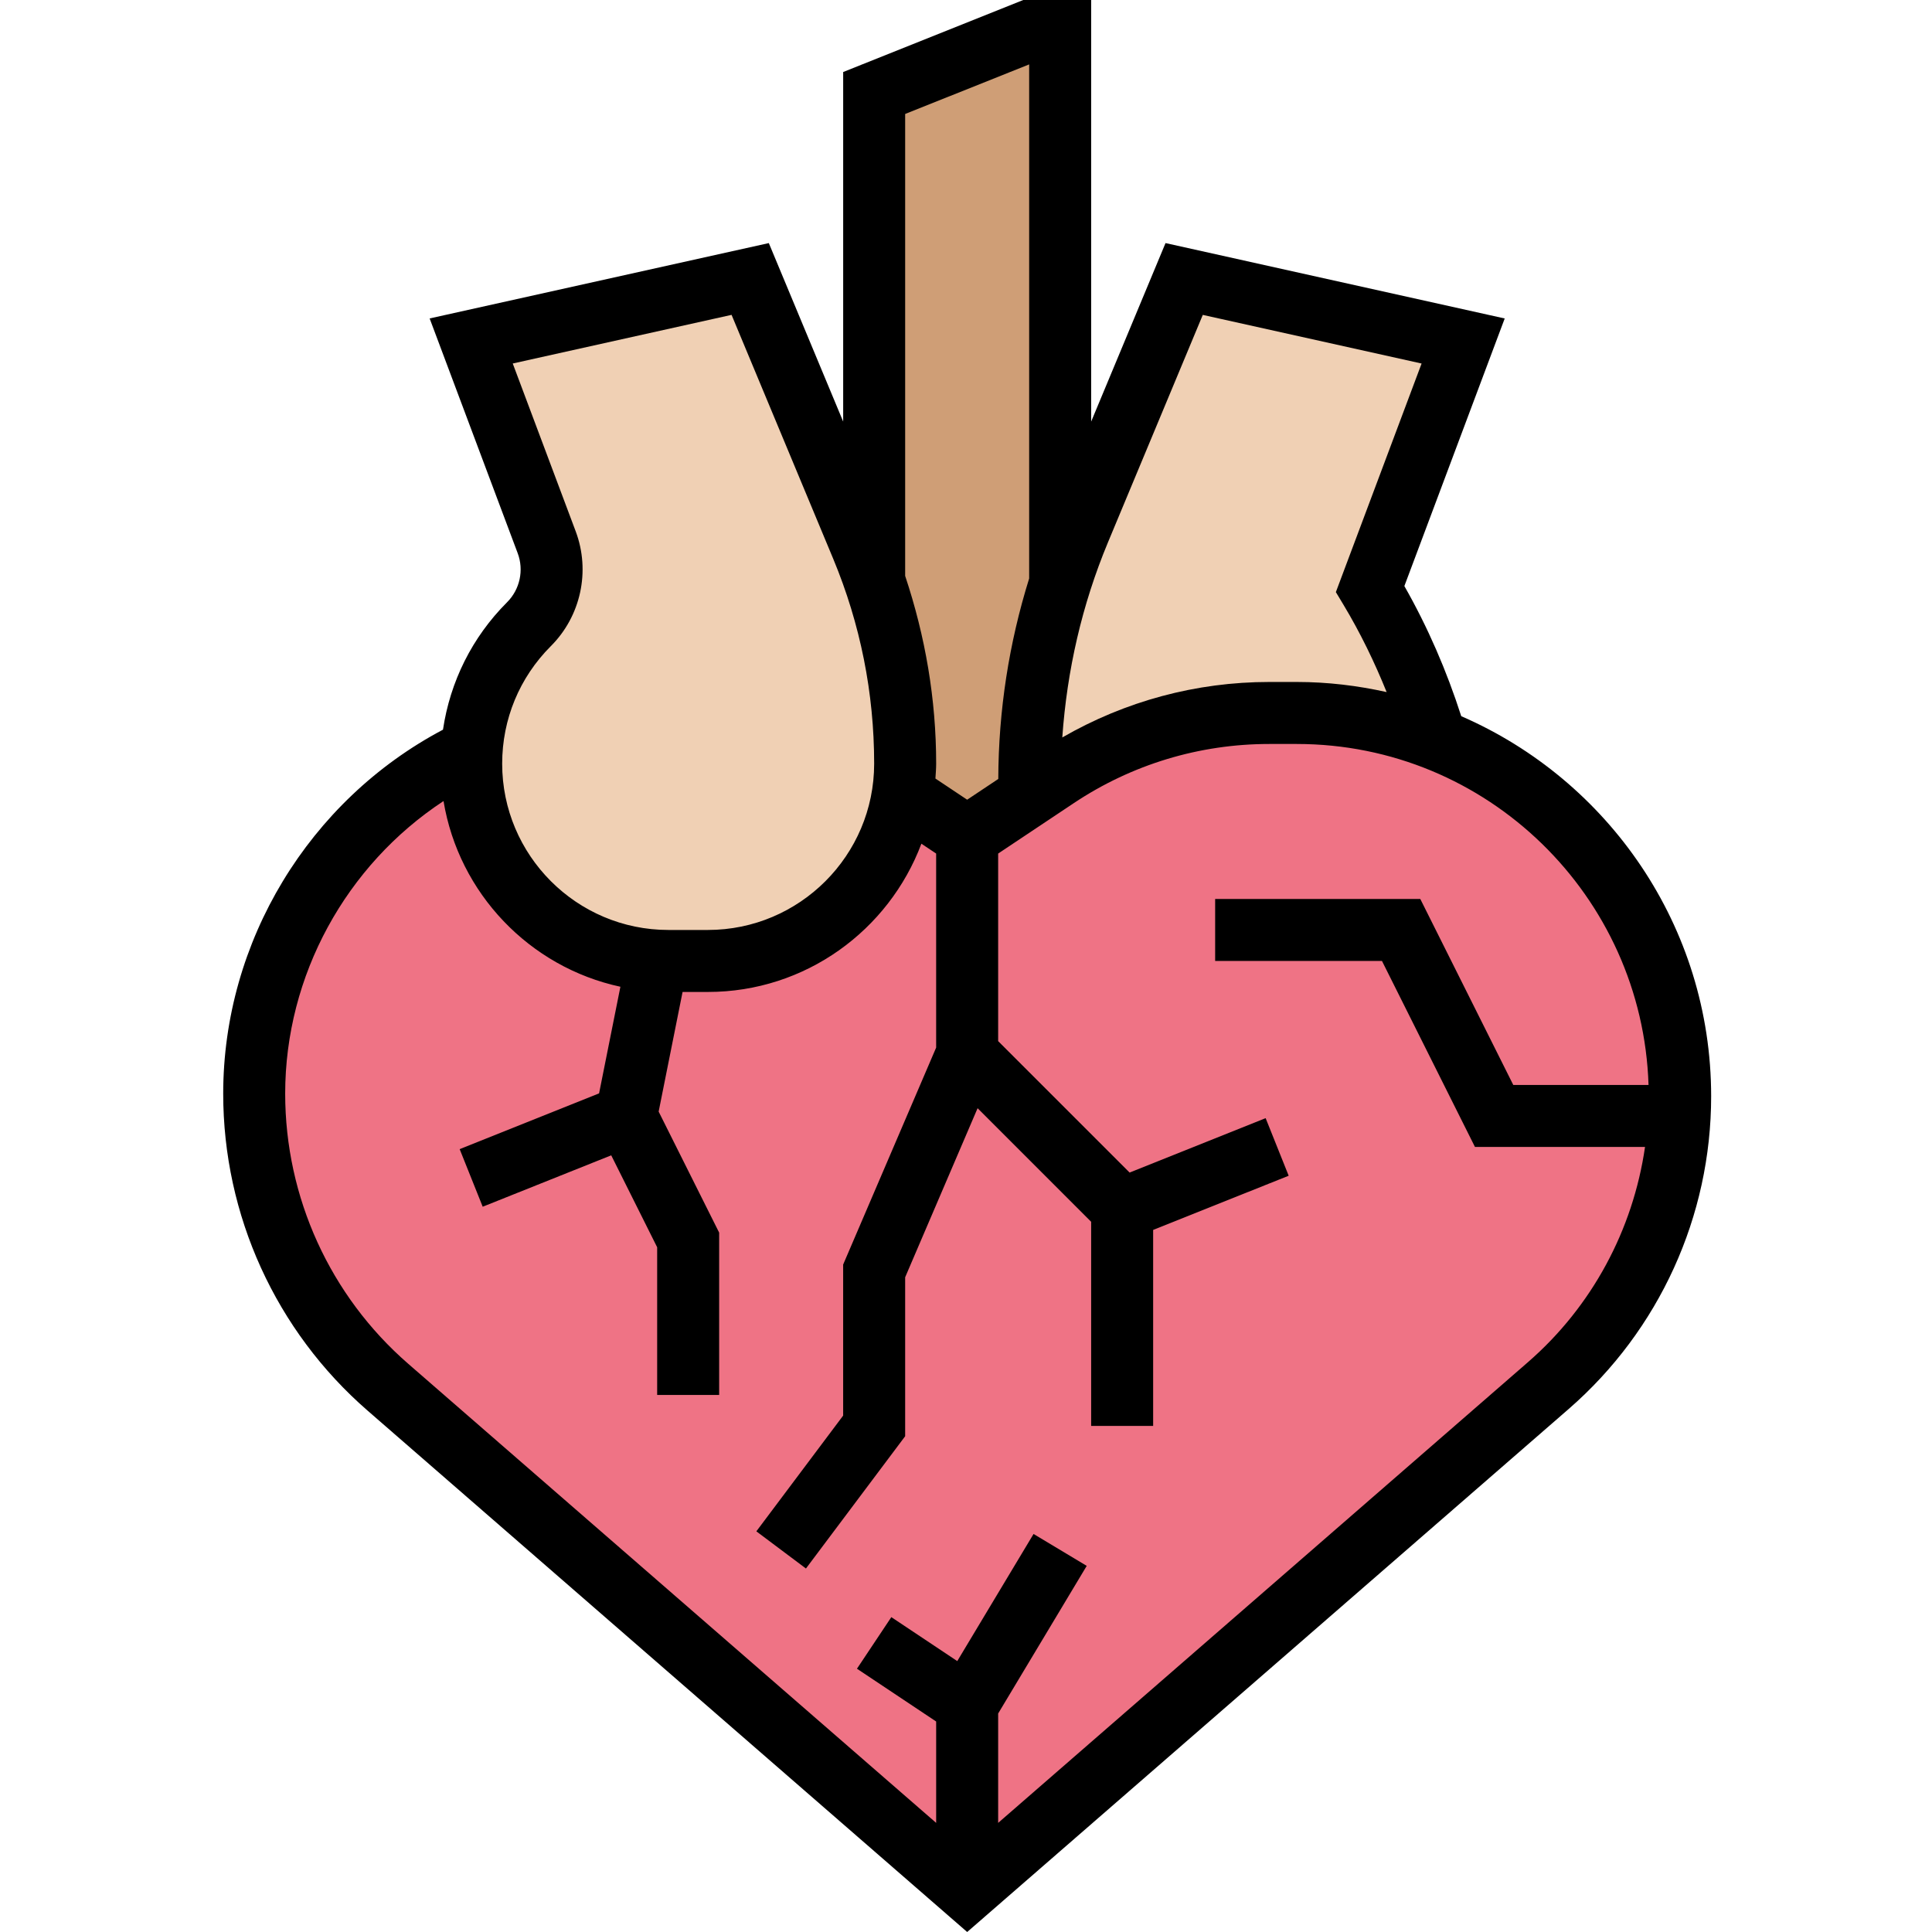 <svg height="498pt" viewBox="-57 0 498 498.6" width="498pt" xmlns="http://www.w3.org/2000/svg"><path d="m216.301 150.559c1.438-4.637 3.121-9.199 4.961-13.68l27.039-64.879 72 16-24 64c7.359 12.238 13.039 25.281 17.039 38.801-11.121-4.402-23.281-6.801-36-6.801h-7.121c-19.52 0-38.559 5.762-54.879 16.641l-7.039 4.719v-3.68c0-17.359 2.719-34.641 8-51.121zm0 0" fill="#f0d0b4"/><path d="m175.66 204.879c-3.68 24.402-24.801 43.121-50.238 43.121h-10.242c-14.078 0-26.719-5.68-36-14.879-9.199-9.281-14.879-21.922-14.879-36 0-1.199.078-2.402.16-3.602.801-12.238 6.078-23.758 14.719-32.398 5.602-5.602 7.359-13.84 4.641-21.121l-19.52-52 72-16 28.801 69.121c1.117 2.801 2.238 5.598 3.117 8.398 5.359 15.281 8.082 31.359 8.082 47.602 0 2.641-.242 5.277-.641 7.758zm0 0" fill="#f0d0b4"/><path d="m208.301 201.68v3.68l-16 10.641-16.641-11.121c.398-2.48.641-5.117.641-7.758 0-16.242-2.723-32.32-8.082-47.602h.082v-125.52l40-16h8v142.559c-5.281 16.48-8 33.762-8 51.121zm0 0" fill="#cf9e76"/><path d="m208.301 205.359 7.039-4.719c16.32-10.879 35.359-16.641 54.879-16.641h7.121c12.719 0 24.879 2.398 36 6.801 12.879 4.961 24.398 12.559 34 22.16 17.922 17.918 28.961 42.719 28.961 70 0 1.68-.082 3.359-.16 5.039-1.359 26.719-13.52 51.922-33.84 69.602l-150 130.398-149.441-130c-11.039-9.52-19.68-21.199-25.52-34.16-5.918-12.879-9.039-27.039-9.039-41.602 0-39.117 22.879-72.879 56-88.719h.16c-.082 1.199-.16 2.402-.16 3.602 0 14.078 5.68 26.719 14.879 36 9.281 9.199 21.922 14.879 36 14.879h10.242c25.438 0 46.559-18.719 50.238-43.121l16.641 11.121zm0 0" fill="#ef7385"/><path d="m319.812 184.832c-3.746-11.664-8.617-22.938-14.68-33.586l25.895-69.055-87.535-19.457-19.191 46.066v-108.801h-17.535l-46.465 18.586v90.215l-19.191-46.066-87.531 19.449 22.723 60.586c1.648 4.383.566 9.352-2.746 12.664-9.023 9.023-14.688 20.477-16.535 32.879-34.574 18.281-56.719 54.656-56.719 93.934 0 31.402 13.582 61.211 37.27 81.809l154.73 134.547 155.238-134.984c23.359-20.32 36.762-49.73 36.762-80.688 0-43.883-26.594-81.641-64.488-98.098zm-66.703-103.566 56.469 12.551-22.125 58.992 1.992 3.312c4.312 7.184 7.977 14.727 11.109 22.488-7.48-1.664-15.215-2.609-23.184-2.609h-7.117c-18.859 0-37.168 4.953-53.402 14.32 1.215-17.305 5.062-34.199 11.777-50.328zm-44.809-64.648v132.672c-5.215 16.727-7.906 34.062-7.969 51.742l-8.031 5.352-8.191-5.461c.078-1.273.191-2.539.191-3.832 0-16.609-2.785-32.832-8-48.465v-119.211zm-123.434 150.125c7.738-7.734 10.25-19.344 6.418-29.59l-16.258-43.344 56.473-12.551 26.238 62.965c7 16.832 10.562 34.625 10.562 52.867 0 23.664-19.25 42.91-42.914 42.91h-10.176c-23.664 0-42.91-19.246-42.91-42.91 0-11.465 4.465-22.242 12.566-30.348zm252.168 184.793-136.734 118.906v-28.227l22.855-38.102-13.719-8.234-19.691 32.809-17.016-11.344-8.871 13.312 20.441 13.625v26.16l-136.227-118.465c-20.191-17.543-31.773-42.969-31.773-69.73 0-30.512 15.719-58.98 40.863-75.512 3.953 23.832 22.199 42.875 45.648 47.922l-5.504 27.52-35.977 14.391 5.945 14.859 33.168-13.266 11.855 23.727v38.113h16v-41.887l-15.617-31.234 6.176-30.879h6.527c25.211 0 46.715-15.945 55.105-38.258l3.809 2.539v50.078l-24 55.992v38.977l-22.402 29.871 12.801 9.594 25.602-34.137v-41.023l18.695-43.633 29.305 29.312v52.688h16v-50.586l34.977-13.988-5.945-14.859-35.105 14.043-33.926-33.922v-48.406l19.512-13.008c14.984-9.992 32.43-15.273 50.441-15.273h7.117c49.145 0 89.207 39.223 90.777 88h-34.906l-24-48h-52.941v16h43.055l24 48h43.887c-3.109 21.398-13.672 41.16-30.207 55.535zm0 0"/></svg>